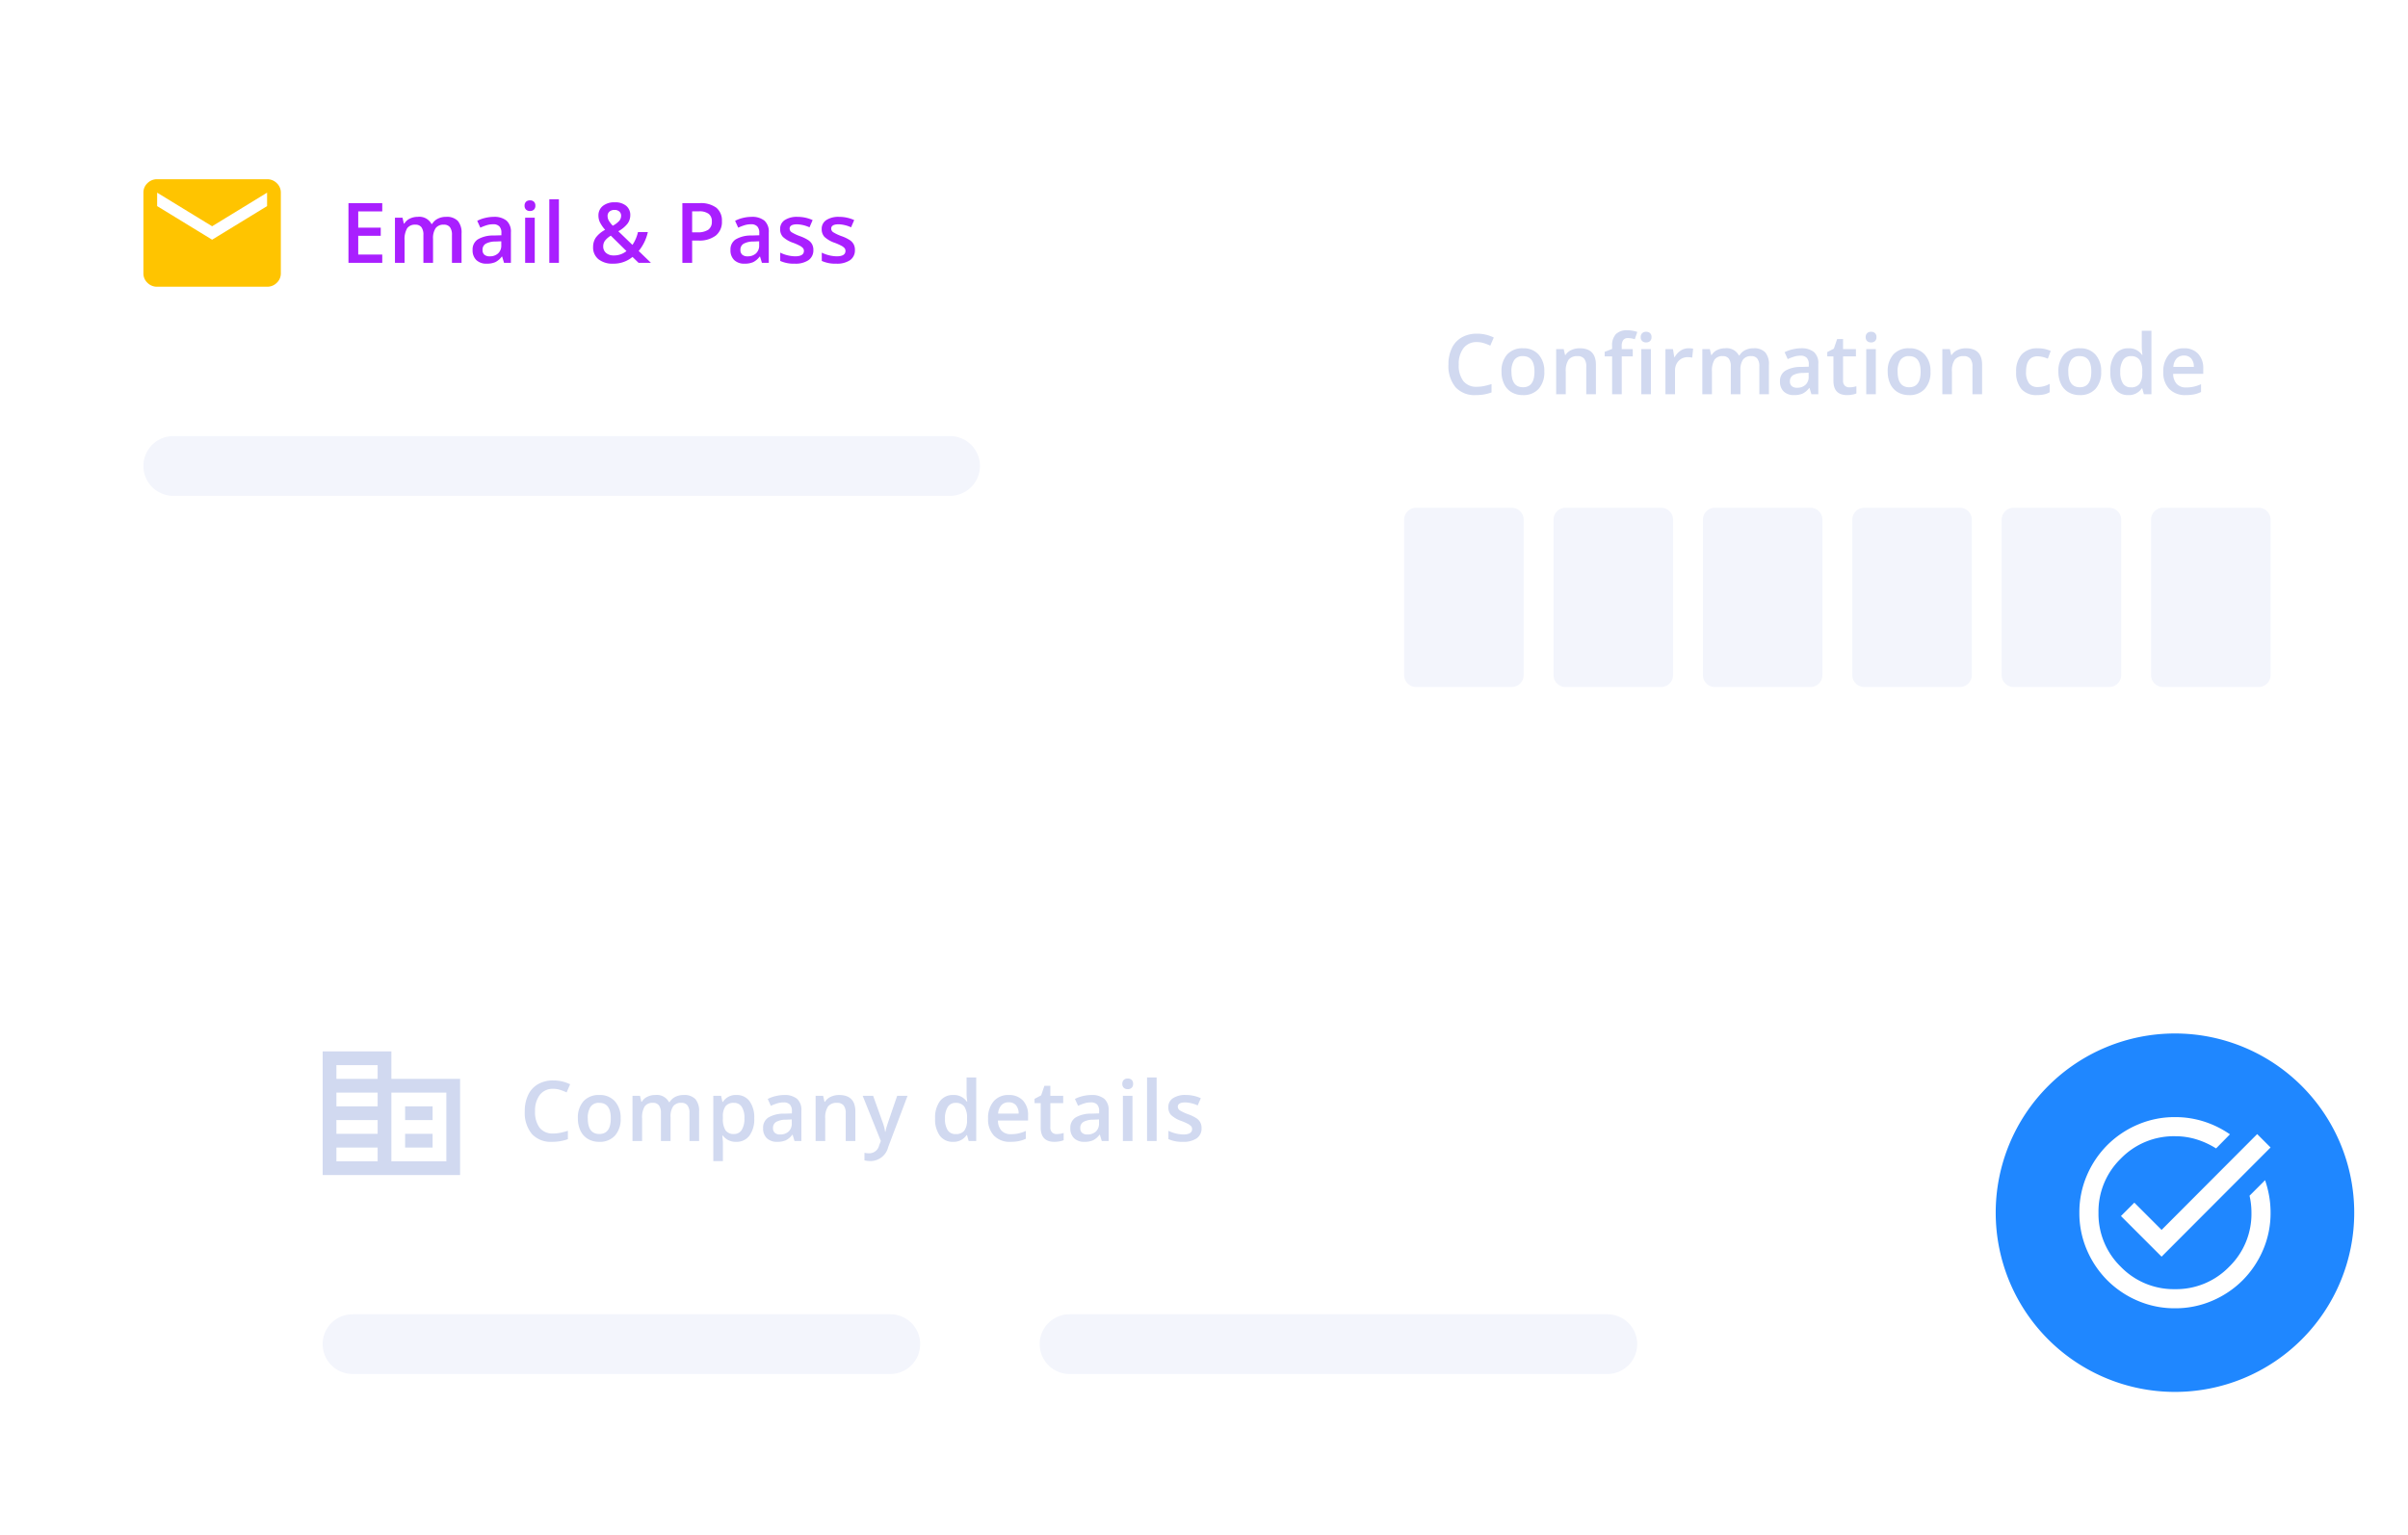 <svg xmlns="http://www.w3.org/2000/svg" xmlns:xlink="http://www.w3.org/1999/xlink" width="403" height="257" viewBox="0 0 403 257">
  <defs>
    <filter id="Path_3513" x="0" y="0" width="188" height="112" filterUnits="userSpaceOnUse">
      <feOffset input="SourceAlpha"/>
      <feGaussianBlur stdDeviation="3" result="blur"/>
      <feFlood flood-color="#004683" flood-opacity="0.141"/>
      <feComposite operator="in" in2="blur"/>
      <feComposite in="SourceGraphic"/>
    </filter>
    <filter id="Path_3506" x="210" y="19" width="193" height="128" filterUnits="userSpaceOnUse">
      <feOffset input="SourceAlpha"/>
      <feGaussianBlur stdDeviation="3" result="blur-2"/>
      <feFlood flood-color="#004683" flood-opacity="0.141"/>
      <feComposite operator="in" in2="blur-2"/>
      <feComposite in="SourceGraphic"/>
    </filter>
    <filter id="Path_3503" x="30" y="149" width="268" height="108" filterUnits="userSpaceOnUse">
      <feOffset input="SourceAlpha"/>
      <feGaussianBlur stdDeviation="3" result="blur-3"/>
      <feFlood flood-color="#004683" flood-opacity="0.141"/>
      <feComposite operator="in" in2="blur-3"/>
      <feComposite in="SourceGraphic"/>
    </filter>
  </defs>
  <g id="how-it-works-step-1-visual" transform="translate(-933 -1320)">
    <path id="Path_3515" data-name="Path 3515" d="M30,0A30,30,0,1,1,0,30,30,30,0,0,1,30,0Z" transform="translate(1267 1493)" fill="#1f87ff"/>
    <path id="task_alt_FILL1_wght400_GRAD0_opsz24" d="M96-848a15.579,15.579,0,0,1-6.24-1.26,16.157,16.157,0,0,1-5.08-3.42,16.156,16.156,0,0,1-3.42-5.08A15.579,15.579,0,0,1,80-864a15.58,15.58,0,0,1,1.26-6.24,16.159,16.159,0,0,1,3.42-5.08,16.155,16.155,0,0,1,5.08-3.42A15.581,15.581,0,0,1,96-880a15.708,15.708,0,0,1,4.92.76,16.444,16.444,0,0,1,4.28,2.12l-2.32,2.36a13.764,13.764,0,0,0-3.24-1.5A12.085,12.085,0,0,0,96-876.8a12.339,12.339,0,0,0-9.06,3.74A12.339,12.339,0,0,0,83.2-864a12.339,12.339,0,0,0,3.74,9.06A12.339,12.339,0,0,0,96-851.2a12.339,12.339,0,0,0,9.06-3.74A12.339,12.339,0,0,0,108.8-864a13.03,13.03,0,0,0-.08-1.44,11.8,11.8,0,0,0-.24-1.4l2.6-2.6a17.421,17.421,0,0,1,.68,2.64A16.084,16.084,0,0,1,112-864a15.579,15.579,0,0,1-1.26,6.24,16.156,16.156,0,0,1-3.42,5.08,16.157,16.157,0,0,1-5.08,3.42A15.579,15.579,0,0,1,96-848Zm-2.24-8.64-6.8-6.8,2.24-2.24,4.56,4.56,16-16.04,2.24,2.24Z" transform="translate(1201 2387)" fill="#fff"/>
    <g transform="matrix(1, 0, 0, 1, 933, 1320)" filter="url(#Path_3513)">
      <path id="Path_3513-2" data-name="Path 3513" d="M10,0H160a10,10,0,0,1,10,10V84a10,10,0,0,1-10,10H10A10,10,0,0,1,0,84V10A10,10,0,0,1,10,0Z" transform="translate(9 9)" fill="#fff"/>
    </g>
    <path id="mail_FILL1_wght400_GRAD0_opsz24" d="M82.3-782a2.24,2.24,0,0,1-1.624-.661A2.143,2.143,0,0,1,80-784.25v-13.5a2.143,2.143,0,0,1,.676-1.589A2.24,2.24,0,0,1,82.3-800h18.4a2.24,2.24,0,0,1,1.624.661A2.143,2.143,0,0,1,103-797.75v13.5a2.143,2.143,0,0,1-.676,1.589A2.24,2.24,0,0,1,100.7-782Zm9.2-7.875,9.2-5.625v-2.25l-9.2,5.625-9.2-5.625v2.25Z" transform="translate(877 2150)" fill="#ffc400"/>
    <path id="Path_3514" data-name="Path 3514" d="M5,0H135a5,5,0,0,1,0,10H5A5,5,0,0,1,5,0Z" transform="translate(957 1393)" fill="#f3f5fc"/>
    <path id="Path_3427" data-name="Path 3427" d="M6.973,15H1.319V5.006H6.973V6.387H2.953V9.107H6.72v1.367H2.953v3.138h4.02Zm8.5,0H13.86V10.338a2.114,2.114,0,0,0-.328-1.3,1.211,1.211,0,0,0-1.025-.427,1.564,1.564,0,0,0-1.364.6,3.549,3.549,0,0,0-.434,2.013V15H9.1V7.439H10.36l.226.991h.082A2.1,2.1,0,0,1,11.58,7.6,2.943,2.943,0,0,1,12.9,7.3a2.3,2.3,0,0,1,2.311,1.189h.109a2.3,2.3,0,0,1,.943-.875A2.994,2.994,0,0,1,17.654,7.3a2.539,2.539,0,0,1,1.972.684,3.027,3.027,0,0,1,.619,2.085V15H18.638V10.338a2.1,2.1,0,0,0-.332-1.3,1.221,1.221,0,0,0-1.029-.427,1.6,1.6,0,0,0-1.371.584,3.013,3.013,0,0,0-.434,1.794Zm11.884,0-.321-1.053h-.055a3.1,3.1,0,0,1-1.1.94,3.481,3.481,0,0,1-1.422.25,2.406,2.406,0,0,1-1.74-.6,2.251,2.251,0,0,1-.625-1.7,2,2,0,0,1,.868-1.764,5.006,5.006,0,0,1,2.646-.649l1.306-.041v-.4a1.529,1.529,0,0,0-.338-1.083,1.38,1.38,0,0,0-1.049-.359,3.628,3.628,0,0,0-1.114.171,8.409,8.409,0,0,0-1.025.4l-.52-1.148a5.591,5.591,0,0,1,1.347-.489A6.2,6.2,0,0,1,25.593,7.3a3.27,3.27,0,0,1,2.177.629,2.462,2.462,0,0,1,.735,1.976V15Zm-2.393-1.094a1.99,1.99,0,0,0,1.4-.489,1.772,1.772,0,0,0,.53-1.371v-.656l-.971.041a3.321,3.321,0,0,0-1.651.379,1.153,1.153,0,0,0-.516,1.036,1.011,1.011,0,0,0,.3.783A1.292,1.292,0,0,0,24.965,13.906ZM32.494,15H30.888V7.439h1.606Zm-1.7-9.563a.889.889,0,0,1,.236-.663.919.919,0,0,1,.673-.232.9.9,0,0,1,.66.232.889.889,0,0,1,.236.663.873.873,0,0,1-.236.646.892.892,0,0,1-.66.236.911.911,0,0,1-.673-.236A.873.873,0,0,1,30.792,5.437ZM36.538,15H34.931V4.363h1.606Zm8.148-7.841a1.559,1.559,0,0,0,.229.813,4.73,4.73,0,0,0,.639.813,3.921,3.921,0,0,0,1.083-.817,1.308,1.308,0,0,0,.311-.851.908.908,0,0,0-.3-.711,1.138,1.138,0,0,0-.79-.267A1.261,1.261,0,0,0,45,6.417.934.934,0,0,0,44.686,7.159Zm1.019,6.6a3.258,3.258,0,0,0,2.14-.731l-2.618-2.577a3.432,3.432,0,0,0-1,.872,1.622,1.622,0,0,0-.273.926,1.388,1.388,0,0,0,.475,1.09A1.854,1.854,0,0,0,45.7,13.756Zm-3.445-1.4a2.781,2.781,0,0,1,.438-1.562A4.594,4.594,0,0,1,44.276,9.47a5.8,5.8,0,0,1-.885-1.282A2.608,2.608,0,0,1,43.154,7.1,2,2,0,0,1,43.9,5.464a3.07,3.07,0,0,1,1.993-.6,2.85,2.85,0,0,1,1.9.584,1.958,1.958,0,0,1,.69,1.576,2.353,2.353,0,0,1-.461,1.415,5.05,5.05,0,0,1-1.542,1.271l2.365,2.283a6.178,6.178,0,0,0,.923-2.146h1.654a7.532,7.532,0,0,1-1.531,3.165L51.945,15H49.874l-1.019-.991a4.921,4.921,0,0,1-3.233,1.128,3.745,3.745,0,0,1-2.468-.745A2.509,2.509,0,0,1,42.259,12.354Zm21.56-4.327a2.914,2.914,0,0,1-1.025,2.4,4.517,4.517,0,0,1-2.919.834H58.836V15H57.2V5.006H60.08a4.354,4.354,0,0,1,2.806.766A2.748,2.748,0,0,1,63.819,8.027ZM58.836,9.887H59.7a3.111,3.111,0,0,0,1.846-.437,1.592,1.592,0,0,0,.588-1.367A1.551,1.551,0,0,0,61.611,6.8a2.6,2.6,0,0,0-1.641-.424H58.836ZM70.515,15l-.321-1.053h-.055a3.1,3.1,0,0,1-1.1.94,3.481,3.481,0,0,1-1.422.25,2.406,2.406,0,0,1-1.74-.6,2.251,2.251,0,0,1-.625-1.7,2,2,0,0,1,.868-1.764,5.006,5.006,0,0,1,2.646-.649l1.306-.041v-.4a1.529,1.529,0,0,0-.338-1.083,1.38,1.38,0,0,0-1.049-.359,3.628,3.628,0,0,0-1.114.171,8.409,8.409,0,0,0-1.025.4l-.52-1.148A5.591,5.591,0,0,1,67.37,7.47,6.2,6.2,0,0,1,68.751,7.3a3.27,3.27,0,0,1,2.177.629,2.462,2.462,0,0,1,.735,1.976V15Zm-2.393-1.094a1.99,1.99,0,0,0,1.4-.489,1.772,1.772,0,0,0,.53-1.371v-.656l-.971.041a3.321,3.321,0,0,0-1.651.379,1.153,1.153,0,0,0-.516,1.036,1.011,1.011,0,0,0,.3.783A1.292,1.292,0,0,0,68.122,13.906Zm11-1.06a1.978,1.978,0,0,1-.807,1.7,3.863,3.863,0,0,1-2.311.591,5.458,5.458,0,0,1-2.427-.458V13.291a5.958,5.958,0,0,0,2.481.615q1.483,0,1.483-.9a.709.709,0,0,0-.164-.479,1.942,1.942,0,0,0-.54-.4,9.293,9.293,0,0,0-1.046-.465,4.838,4.838,0,0,1-1.767-1.012,1.872,1.872,0,0,1-.461-1.312,1.724,1.724,0,0,1,.783-1.507A3.714,3.714,0,0,1,76.479,7.3,6.031,6.031,0,0,1,79,7.843l-.52,1.21a5.61,5.61,0,0,0-2.058-.506q-1.271,0-1.271.725a.729.729,0,0,0,.332.6,7.291,7.291,0,0,0,1.446.677,6.609,6.609,0,0,1,1.36.663,1.982,1.982,0,0,1,.629.694A2.008,2.008,0,0,1,79.125,12.847Zm6.955,0a1.978,1.978,0,0,1-.807,1.7,3.863,3.863,0,0,1-2.311.591,5.458,5.458,0,0,1-2.427-.458V13.291a5.958,5.958,0,0,0,2.481.615q1.483,0,1.483-.9a.709.709,0,0,0-.164-.479,1.942,1.942,0,0,0-.54-.4,9.293,9.293,0,0,0-1.046-.465,4.838,4.838,0,0,1-1.767-1.012,1.872,1.872,0,0,1-.461-1.312,1.724,1.724,0,0,1,.783-1.507A3.714,3.714,0,0,1,83.435,7.3a6.031,6.031,0,0,1,2.522.54l-.52,1.21a5.61,5.61,0,0,0-2.058-.506q-1.271,0-1.271.725a.729.729,0,0,0,.332.6,7.291,7.291,0,0,0,1.446.677,6.609,6.609,0,0,1,1.36.663,1.982,1.982,0,0,1,.629.694A2.008,2.008,0,0,1,86.08,12.847Z" transform="translate(990 1349)" fill="#a91fff"/>
    <g transform="matrix(1, 0, 0, 1, 933, 1320)" filter="url(#Path_3506)">
      <path id="Path_3506-2" data-name="Path 3506" d="M10,0H165a10,10,0,0,1,10,10v90a10,10,0,0,1-10,10H10A10,10,0,0,1,0,100V10A10,10,0,0,1,10,0Z" transform="translate(219 28)" fill="#fff"/>
    </g>
    <path id="Path_3507" data-name="Path 3507" d="M2,0H18a2,2,0,0,1,2,2V28a2,2,0,0,1-2,2H2a2,2,0,0,1-2-2V2A2,2,0,0,1,2,0Z" transform="translate(1168 1405)" fill="#f3f5fc"/>
    <path id="Path_3508" data-name="Path 3508" d="M2,0H18a2,2,0,0,1,2,2V28a2,2,0,0,1-2,2H2a2,2,0,0,1-2-2V2A2,2,0,0,1,2,0Z" transform="translate(1193 1405)" fill="#f3f5fc"/>
    <path id="Path_3509" data-name="Path 3509" d="M2,0H18a2,2,0,0,1,2,2V28a2,2,0,0,1-2,2H2a2,2,0,0,1-2-2V2A2,2,0,0,1,2,0Z" transform="translate(1218 1405)" fill="#f3f5fc"/>
    <path id="Path_3510" data-name="Path 3510" d="M2,0H18a2,2,0,0,1,2,2V28a2,2,0,0,1-2,2H2a2,2,0,0,1-2-2V2A2,2,0,0,1,2,0Z" transform="translate(1243 1405)" fill="#f3f5fc"/>
    <path id="Path_3511" data-name="Path 3511" d="M2,0H18a2,2,0,0,1,2,2V28a2,2,0,0,1-2,2H2a2,2,0,0,1-2-2V2A2,2,0,0,1,2,0Z" transform="translate(1268 1405)" fill="#f3f5fc"/>
    <path id="Path_3512" data-name="Path 3512" d="M2,0H18a2,2,0,0,1,2,2V28a2,2,0,0,1-2,2H2a2,2,0,0,1-2-2V2A2,2,0,0,1,2,0Z" transform="translate(1293 1405)" fill="#f3f5fc"/>
    <path id="Path_3428" data-name="Path 3428" d="M14.156,6.264a2.693,2.693,0,0,0-2.215,1,4.266,4.266,0,0,0-.807,2.755,4.3,4.3,0,0,0,.776,2.782,2.74,2.74,0,0,0,2.246.943,5.9,5.9,0,0,0,1.23-.126q.595-.126,1.237-.325v1.4a7.5,7.5,0,0,1-2.666.444,4.261,4.261,0,0,1-3.37-1.33A5.562,5.562,0,0,1,9.412,10a6.147,6.147,0,0,1,.571-2.728,4.074,4.074,0,0,1,1.651-1.791,4.993,4.993,0,0,1,2.536-.622A6.294,6.294,0,0,1,17,5.5l-.588,1.36a8.777,8.777,0,0,0-1.07-.42A3.854,3.854,0,0,0,14.156,6.264Zm11.3,4.942A4.127,4.127,0,0,1,24.5,14.1a3.4,3.4,0,0,1-2.646,1.039,3.625,3.625,0,0,1-1.873-.479,3.159,3.159,0,0,1-1.251-1.374,4.68,4.68,0,0,1-.437-2.078,4.1,4.1,0,0,1,.943-2.871A3.42,3.42,0,0,1,21.9,7.3a3.331,3.331,0,0,1,2.6,1.056A4.08,4.08,0,0,1,25.453,11.206Zm-5.5,0q0,2.618,1.935,2.618,1.914,0,1.914-2.618,0-2.591-1.928-2.591a1.644,1.644,0,0,0-1.466.67A3.409,3.409,0,0,0,19.95,11.206ZM34.09,15H32.476V10.352a2.034,2.034,0,0,0-.352-1.306,1.361,1.361,0,0,0-1.118-.431,1.777,1.777,0,0,0-1.49.6,3.321,3.321,0,0,0-.472,2.017V15H27.438V7.439H28.7l.226.991H29a2.237,2.237,0,0,1,.971-.834A3.253,3.253,0,0,1,31.369,7.3q2.721,0,2.721,2.769Zm6.169-6.344H38.413V15H36.8V8.656H35.556V7.9L36.8,7.412V6.92a2.751,2.751,0,0,1,.629-1.986,2.571,2.571,0,0,1,1.921-.646,5.126,5.126,0,0,1,1.668.28l-.424,1.217a3.7,3.7,0,0,0-1.135-.191.924.924,0,0,0-.8.338,1.7,1.7,0,0,0-.25,1.015v.492h1.846ZM43.291,15H41.684V7.439h1.606Zm-1.7-9.563a.889.889,0,0,1,.236-.663.919.919,0,0,1,.673-.232.9.9,0,0,1,.66.232.889.889,0,0,1,.236.663.873.873,0,0,1-.236.646.892.892,0,0,1-.66.236.911.911,0,0,1-.673-.236A.873.873,0,0,1,41.588,5.437ZM49.562,7.3a3.867,3.867,0,0,1,.8.068l-.157,1.5a3.036,3.036,0,0,0-.711-.082,2.057,2.057,0,0,0-1.562.629,2.273,2.273,0,0,0-.6,1.634V15H45.727V7.439h1.258L47.2,8.772h.082A3,3,0,0,1,48.26,7.7,2.332,2.332,0,0,1,49.562,7.3ZM58.275,15H56.661V10.338a2.114,2.114,0,0,0-.328-1.3,1.211,1.211,0,0,0-1.025-.427,1.564,1.564,0,0,0-1.364.6,3.55,3.55,0,0,0-.434,2.013V15H51.9V7.439h1.258l.226.991h.082a2.1,2.1,0,0,1,.913-.834A2.943,2.943,0,0,1,55.7,7.3a2.3,2.3,0,0,1,2.311,1.189h.109a2.3,2.3,0,0,1,.943-.875A2.994,2.994,0,0,1,60.455,7.3a2.539,2.539,0,0,1,1.972.684,3.027,3.027,0,0,1,.619,2.085V15H61.44V10.338a2.1,2.1,0,0,0-.332-1.3,1.221,1.221,0,0,0-1.029-.427,1.6,1.6,0,0,0-1.371.584,3.013,3.013,0,0,0-.434,1.794Zm11.884,0-.321-1.053h-.055a3.1,3.1,0,0,1-1.1.94,3.481,3.481,0,0,1-1.422.25,2.406,2.406,0,0,1-1.74-.6,2.251,2.251,0,0,1-.625-1.7,2,2,0,0,1,.868-1.764,5.006,5.006,0,0,1,2.646-.649l1.306-.041v-.4a1.529,1.529,0,0,0-.338-1.083,1.38,1.38,0,0,0-1.049-.359,3.628,3.628,0,0,0-1.114.171,8.409,8.409,0,0,0-1.025.4l-.52-1.148a5.591,5.591,0,0,1,1.347-.489A6.2,6.2,0,0,1,68.4,7.3a3.27,3.27,0,0,1,2.177.629,2.462,2.462,0,0,1,.735,1.976V15Zm-2.393-1.094a1.99,1.99,0,0,0,1.4-.489,1.772,1.772,0,0,0,.53-1.371v-.656l-.971.041a3.321,3.321,0,0,0-1.651.379,1.153,1.153,0,0,0-.516,1.036,1.011,1.011,0,0,0,.3.783A1.292,1.292,0,0,0,67.766,13.906Zm8.74-.068a3.907,3.907,0,0,0,1.176-.185v1.21a3.243,3.243,0,0,1-.687.195,4.733,4.733,0,0,1-.872.079q-2.283,0-2.283-2.406V8.656H72.808V7.945l1.107-.588.547-1.6h.991V7.439h2.153V8.656H75.453V12.7a1.135,1.135,0,0,0,.291.858A1.059,1.059,0,0,0,76.506,13.838ZM80.939,15H79.332V7.439h1.606Zm-1.7-9.563a.889.889,0,0,1,.236-.663.919.919,0,0,1,.673-.232.9.9,0,0,1,.66.232.889.889,0,0,1,.236.663.873.873,0,0,1-.236.646.892.892,0,0,1-.66.236.911.911,0,0,1-.673-.236A.873.873,0,0,1,79.237,5.437Zm10.845,5.77a4.127,4.127,0,0,1-.95,2.892,3.4,3.4,0,0,1-2.646,1.039,3.625,3.625,0,0,1-1.873-.479,3.159,3.159,0,0,1-1.251-1.374,4.68,4.68,0,0,1-.437-2.078,4.1,4.1,0,0,1,.943-2.871A3.42,3.42,0,0,1,86.527,7.3a3.331,3.331,0,0,1,2.6,1.056A4.08,4.08,0,0,1,90.082,11.206Zm-5.5,0q0,2.618,1.935,2.618,1.914,0,1.914-2.618,0-2.591-1.928-2.591a1.644,1.644,0,0,0-1.466.67A3.409,3.409,0,0,0,84.579,11.206ZM98.719,15H97.106V10.352a2.034,2.034,0,0,0-.352-1.306,1.361,1.361,0,0,0-1.118-.431,1.777,1.777,0,0,0-1.49.6,3.321,3.321,0,0,0-.472,2.017V15H92.067V7.439h1.258l.226.991h.082A2.237,2.237,0,0,1,94.6,7.6,3.253,3.253,0,0,1,96,7.3q2.721,0,2.721,2.769Zm9.2.137a3.31,3.31,0,0,1-2.608-1,4.184,4.184,0,0,1-.892-2.875,4.208,4.208,0,0,1,.933-2.933,3.461,3.461,0,0,1,2.7-1.025,5.054,5.054,0,0,1,2.153.444l-.485,1.292a4.865,4.865,0,0,0-1.682-.4q-1.962,0-1.962,2.6a3.119,3.119,0,0,0,.489,1.911,1.692,1.692,0,0,0,1.432.639,4.109,4.109,0,0,0,2.03-.533v1.4a3.173,3.173,0,0,1-.919.362A5.517,5.517,0,0,1,107.92,15.137Zm10.729-3.931a4.127,4.127,0,0,1-.95,2.892,3.4,3.4,0,0,1-2.646,1.039,3.625,3.625,0,0,1-1.873-.479,3.159,3.159,0,0,1-1.251-1.374,4.68,4.68,0,0,1-.437-2.078,4.1,4.1,0,0,1,.943-2.871A3.42,3.42,0,0,1,115.094,7.3a3.331,3.331,0,0,1,2.6,1.056A4.08,4.08,0,0,1,118.649,11.206Zm-5.5,0q0,2.618,1.935,2.618,1.914,0,1.914-2.618,0-2.591-1.928-2.591a1.644,1.644,0,0,0-1.466.67A3.409,3.409,0,0,0,113.146,11.206Zm10.038,3.931a2.633,2.633,0,0,1-2.208-1.025,4.609,4.609,0,0,1-.793-2.878,4.624,4.624,0,0,1,.8-2.9A2.658,2.658,0,0,1,123.211,7.3a2.606,2.606,0,0,1,2.27,1.1h.082a9.629,9.629,0,0,1-.116-1.285V4.363h1.613V15H125.8l-.28-.991h-.075A2.568,2.568,0,0,1,123.184,15.137Zm.431-1.3a1.748,1.748,0,0,0,1.442-.557,2.933,2.933,0,0,0,.465-1.808v-.226a3.389,3.389,0,0,0-.465-2.03,1.724,1.724,0,0,0-1.456-.6A1.477,1.477,0,0,0,122.3,9.3a3.521,3.521,0,0,0-.458,1.958,3.433,3.433,0,0,0,.444,1.917A1.5,1.5,0,0,0,123.615,13.838Zm9.184,1.3a3.657,3.657,0,0,1-2.758-1.029,3.906,3.906,0,0,1-.995-2.833,4.285,4.285,0,0,1,.923-2.912A3.188,3.188,0,0,1,132.5,7.3a3.116,3.116,0,0,1,2.365.909,3.474,3.474,0,0,1,.868,2.5v.868H130.7a2.483,2.483,0,0,0,.595,1.692,2.071,2.071,0,0,0,1.579.591,5.829,5.829,0,0,0,1.248-.126,6.54,6.54,0,0,0,1.241-.42v1.306a4.932,4.932,0,0,1-1.189.4A7.294,7.294,0,0,1,132.8,15.137ZM132.5,8.52A1.614,1.614,0,0,0,131.278,9a2.313,2.313,0,0,0-.55,1.415h3.432A2.093,2.093,0,0,0,133.708,9,1.543,1.543,0,0,0,132.5,8.52Z" transform="translate(1166 1371)" fill="#d1d9f0"/>
    <g transform="matrix(1, 0, 0, 1, 933, 1320)" filter="url(#Path_3503)">
      <path id="Path_3503-2" data-name="Path 3503" d="M10,0H240a10,10,0,0,1,10,10V80a10,10,0,0,1-10,10H10A10,10,0,0,1,0,80V10A10,10,0,0,1,10,0Z" transform="translate(39 158)" fill="#fff"/>
    </g>
    <path id="Path_3504" data-name="Path 3504" d="M5,0H95a5,5,0,0,1,0,10H5A5,5,0,0,1,5,0Z" transform="translate(987 1540)" fill="#f3f5fc"/>
    <path id="Path_3429" data-name="Path 3429" d="M5.571,6.264a2.693,2.693,0,0,0-2.215,1,4.266,4.266,0,0,0-.807,2.755A4.3,4.3,0,0,0,3.326,12.8a2.74,2.74,0,0,0,2.246.943,5.9,5.9,0,0,0,1.23-.126q.595-.126,1.237-.325v1.4a7.5,7.5,0,0,1-2.666.444A4.261,4.261,0,0,1,2,13.807,5.562,5.562,0,0,1,.827,10,6.147,6.147,0,0,1,1.4,7.275,4.074,4.074,0,0,1,3.049,5.484a4.993,4.993,0,0,1,2.536-.622,6.294,6.294,0,0,1,2.83.643l-.588,1.36a8.777,8.777,0,0,0-1.07-.42A3.854,3.854,0,0,0,5.571,6.264Zm11.3,4.942a4.127,4.127,0,0,1-.95,2.892,3.4,3.4,0,0,1-2.646,1.039,3.625,3.625,0,0,1-1.873-.479,3.159,3.159,0,0,1-1.251-1.374,4.68,4.68,0,0,1-.437-2.078,4.1,4.1,0,0,1,.943-2.871A3.42,3.42,0,0,1,13.313,7.3a3.331,3.331,0,0,1,2.6,1.056A4.08,4.08,0,0,1,16.868,11.206Zm-5.5,0q0,2.618,1.935,2.618,1.914,0,1.914-2.618,0-2.591-1.928-2.591a1.644,1.644,0,0,0-1.466.67A3.409,3.409,0,0,0,11.365,11.206ZM25.224,15H23.611V10.338a2.114,2.114,0,0,0-.328-1.3,1.211,1.211,0,0,0-1.025-.427,1.564,1.564,0,0,0-1.364.6,3.549,3.549,0,0,0-.434,2.013V15H18.853V7.439h1.258l.226.991h.082a2.1,2.1,0,0,1,.913-.834A2.943,2.943,0,0,1,22.647,7.3a2.3,2.3,0,0,1,2.311,1.189h.109a2.3,2.3,0,0,1,.943-.875A2.994,2.994,0,0,1,27.405,7.3a2.539,2.539,0,0,1,1.972.684A3.027,3.027,0,0,1,30,10.071V15H28.389V10.338a2.1,2.1,0,0,0-.332-1.3,1.221,1.221,0,0,0-1.029-.427,1.6,1.6,0,0,0-1.371.584,3.013,3.013,0,0,0-.434,1.794Zm10.989.137A2.648,2.648,0,0,1,33.984,14.1h-.1q.1.957.1,1.162v3.1H32.378V7.439h1.3q.055.212.226,1.012h.082A2.517,2.517,0,0,1,36.24,7.3a2.624,2.624,0,0,1,2.2,1.025,4.623,4.623,0,0,1,.79,2.878,4.627,4.627,0,0,1-.8,2.892A2.648,2.648,0,0,1,36.213,15.137Zm-.39-6.521a1.67,1.67,0,0,0-1.4.561,2.905,2.905,0,0,0-.441,1.791v.239a3.536,3.536,0,0,0,.438,2,1.627,1.627,0,0,0,1.429.619,1.45,1.45,0,0,0,1.285-.684,3.53,3.53,0,0,0,.451-1.948,3.406,3.406,0,0,0-.448-1.924A1.494,1.494,0,0,0,35.823,8.615ZM45.971,15l-.321-1.053H45.6a3.1,3.1,0,0,1-1.1.94,3.481,3.481,0,0,1-1.422.25,2.406,2.406,0,0,1-1.74-.6,2.251,2.251,0,0,1-.625-1.7,2,2,0,0,1,.868-1.764,5.006,5.006,0,0,1,2.646-.649l1.306-.041v-.4a1.529,1.529,0,0,0-.338-1.083,1.38,1.38,0,0,0-1.049-.359,3.628,3.628,0,0,0-1.114.171,8.409,8.409,0,0,0-1.025.4l-.52-1.148a5.591,5.591,0,0,1,1.347-.489A6.2,6.2,0,0,1,44.207,7.3a3.27,3.27,0,0,1,2.177.629,2.462,2.462,0,0,1,.735,1.976V15Zm-2.393-1.094a1.99,1.99,0,0,0,1.4-.489,1.772,1.772,0,0,0,.53-1.371v-.656l-.971.041a3.321,3.321,0,0,0-1.651.379,1.153,1.153,0,0,0-.516,1.036,1.011,1.011,0,0,0,.3.783A1.292,1.292,0,0,0,43.579,13.906ZM56.153,15H54.54V10.352a2.034,2.034,0,0,0-.352-1.306,1.361,1.361,0,0,0-1.118-.431,1.777,1.777,0,0,0-1.49.6,3.321,3.321,0,0,0-.472,2.017V15H49.5V7.439H50.76l.226.991h.082a2.237,2.237,0,0,1,.971-.834A3.253,3.253,0,0,1,53.432,7.3q2.721,0,2.721,2.769ZM57.38,7.439h1.75l1.538,4.286a8.132,8.132,0,0,1,.465,1.723h.055a7.185,7.185,0,0,1,.226-.913q.164-.537,1.736-5.1h1.736L61.653,16a3.067,3.067,0,0,1-2.939,2.358,4.626,4.626,0,0,1-1.039-.116V16.976a3.765,3.765,0,0,0,.827.082,1.694,1.694,0,0,0,1.634-1.347l.28-.711Zm15.121,7.7a2.633,2.633,0,0,1-2.208-1.025,4.609,4.609,0,0,1-.793-2.878,4.624,4.624,0,0,1,.8-2.9A2.658,2.658,0,0,1,72.528,7.3,2.606,2.606,0,0,1,74.8,8.4h.082a9.629,9.629,0,0,1-.116-1.285V4.363h1.613V15H75.119l-.28-.991h-.075A2.568,2.568,0,0,1,72.5,15.137Zm.431-1.3a1.748,1.748,0,0,0,1.442-.557,2.933,2.933,0,0,0,.465-1.808v-.226a3.389,3.389,0,0,0-.465-2.03,1.724,1.724,0,0,0-1.456-.6,1.477,1.477,0,0,0-1.306.687,3.521,3.521,0,0,0-.458,1.958,3.433,3.433,0,0,0,.444,1.917A1.5,1.5,0,0,0,72.932,13.838Zm9.184,1.3a3.657,3.657,0,0,1-2.758-1.029,3.906,3.906,0,0,1-.995-2.833,4.285,4.285,0,0,1,.923-2.912A3.188,3.188,0,0,1,81.822,7.3a3.116,3.116,0,0,1,2.365.909,3.474,3.474,0,0,1,.868,2.5v.868H80.017a2.483,2.483,0,0,0,.595,1.692,2.071,2.071,0,0,0,1.579.591,5.829,5.829,0,0,0,1.248-.126,6.539,6.539,0,0,0,1.241-.42v1.306a4.932,4.932,0,0,1-1.189.4A7.294,7.294,0,0,1,82.115,15.137ZM81.822,8.52A1.614,1.614,0,0,0,80.594,9a2.313,2.313,0,0,0-.55,1.415h3.432A2.093,2.093,0,0,0,83.025,9,1.543,1.543,0,0,0,81.822,8.52Zm8.015,5.318a3.907,3.907,0,0,0,1.176-.185v1.21a3.243,3.243,0,0,1-.687.195,4.733,4.733,0,0,1-.872.079q-2.283,0-2.283-2.406V8.656H86.138V7.945l1.107-.588.547-1.6h.991V7.439h2.153V8.656H88.784V12.7a1.135,1.135,0,0,0,.291.858A1.059,1.059,0,0,0,89.837,13.838ZM97.394,15l-.321-1.053h-.055a3.1,3.1,0,0,1-1.1.94,3.481,3.481,0,0,1-1.422.25,2.406,2.406,0,0,1-1.74-.6,2.251,2.251,0,0,1-.625-1.7A2,2,0,0,1,93,11.069a5.006,5.006,0,0,1,2.646-.649l1.306-.041v-.4a1.529,1.529,0,0,0-.338-1.083,1.38,1.38,0,0,0-1.049-.359,3.628,3.628,0,0,0-1.114.171,8.409,8.409,0,0,0-1.025.4L92.9,7.959a5.591,5.591,0,0,1,1.347-.489A6.2,6.2,0,0,1,95.63,7.3a3.27,3.27,0,0,1,2.177.629,2.462,2.462,0,0,1,.735,1.976V15ZM95,13.906a1.99,1.99,0,0,0,1.4-.489,1.772,1.772,0,0,0,.53-1.371v-.656l-.971.041a3.321,3.321,0,0,0-1.651.379,1.153,1.153,0,0,0-.516,1.036,1.011,1.011,0,0,0,.3.783A1.292,1.292,0,0,0,95,13.906ZM102.531,15h-1.606V7.439h1.606Zm-1.7-9.563a.889.889,0,0,1,.236-.663.919.919,0,0,1,.673-.232.9.9,0,0,1,.66.232.889.889,0,0,1,.236.663.873.873,0,0,1-.236.646.892.892,0,0,1-.66.236.911.911,0,0,1-.673-.236A.873.873,0,0,1,100.828,5.437ZM106.574,15h-1.606V4.363h1.606Zm7.516-2.153a1.978,1.978,0,0,1-.807,1.7,3.863,3.863,0,0,1-2.311.591,5.458,5.458,0,0,1-2.427-.458V13.291a5.958,5.958,0,0,0,2.481.615q1.483,0,1.483-.9a.709.709,0,0,0-.164-.479,1.942,1.942,0,0,0-.54-.4,9.293,9.293,0,0,0-1.046-.465,4.838,4.838,0,0,1-1.767-1.012,1.872,1.872,0,0,1-.461-1.312,1.724,1.724,0,0,1,.783-1.507,3.714,3.714,0,0,1,2.129-.537,6.031,6.031,0,0,1,2.522.54l-.52,1.21a5.61,5.61,0,0,0-2.058-.506q-1.271,0-1.271.725a.729.729,0,0,0,.332.6,7.291,7.291,0,0,0,1.446.677,6.609,6.609,0,0,1,1.36.663,1.982,1.982,0,0,1,.629.694A2.008,2.008,0,0,1,114.09,12.847Z" transform="translate(1020 1496)" fill="#d1d9f0"/>
    <path id="corporate_fare_FILL1_wght400_GRAD0_opsz24" d="M80-819.3V-840H91.5v4.6H103v16.1Zm2.3-2.3h6.9v-2.3H82.3Zm0-4.6h6.9v-2.3H82.3Zm0-4.6h6.9v-2.3H82.3Zm0-4.6h6.9v-2.3H82.3Zm9.2,13.8h9.2v-11.5H91.5Zm2.3-6.9v-2.3h4.6v2.3Zm0,4.6v-2.3h4.6v2.3Z" transform="translate(907 2336)" fill="#d1d9f0"/>
    <path id="Path_3505" data-name="Path 3505" d="M5,0H95a5,5,0,0,1,0,10H5A5,5,0,0,1,5,0Z" transform="translate(1107 1540)" fill="#f3f5fc"/>
  </g>
</svg>
